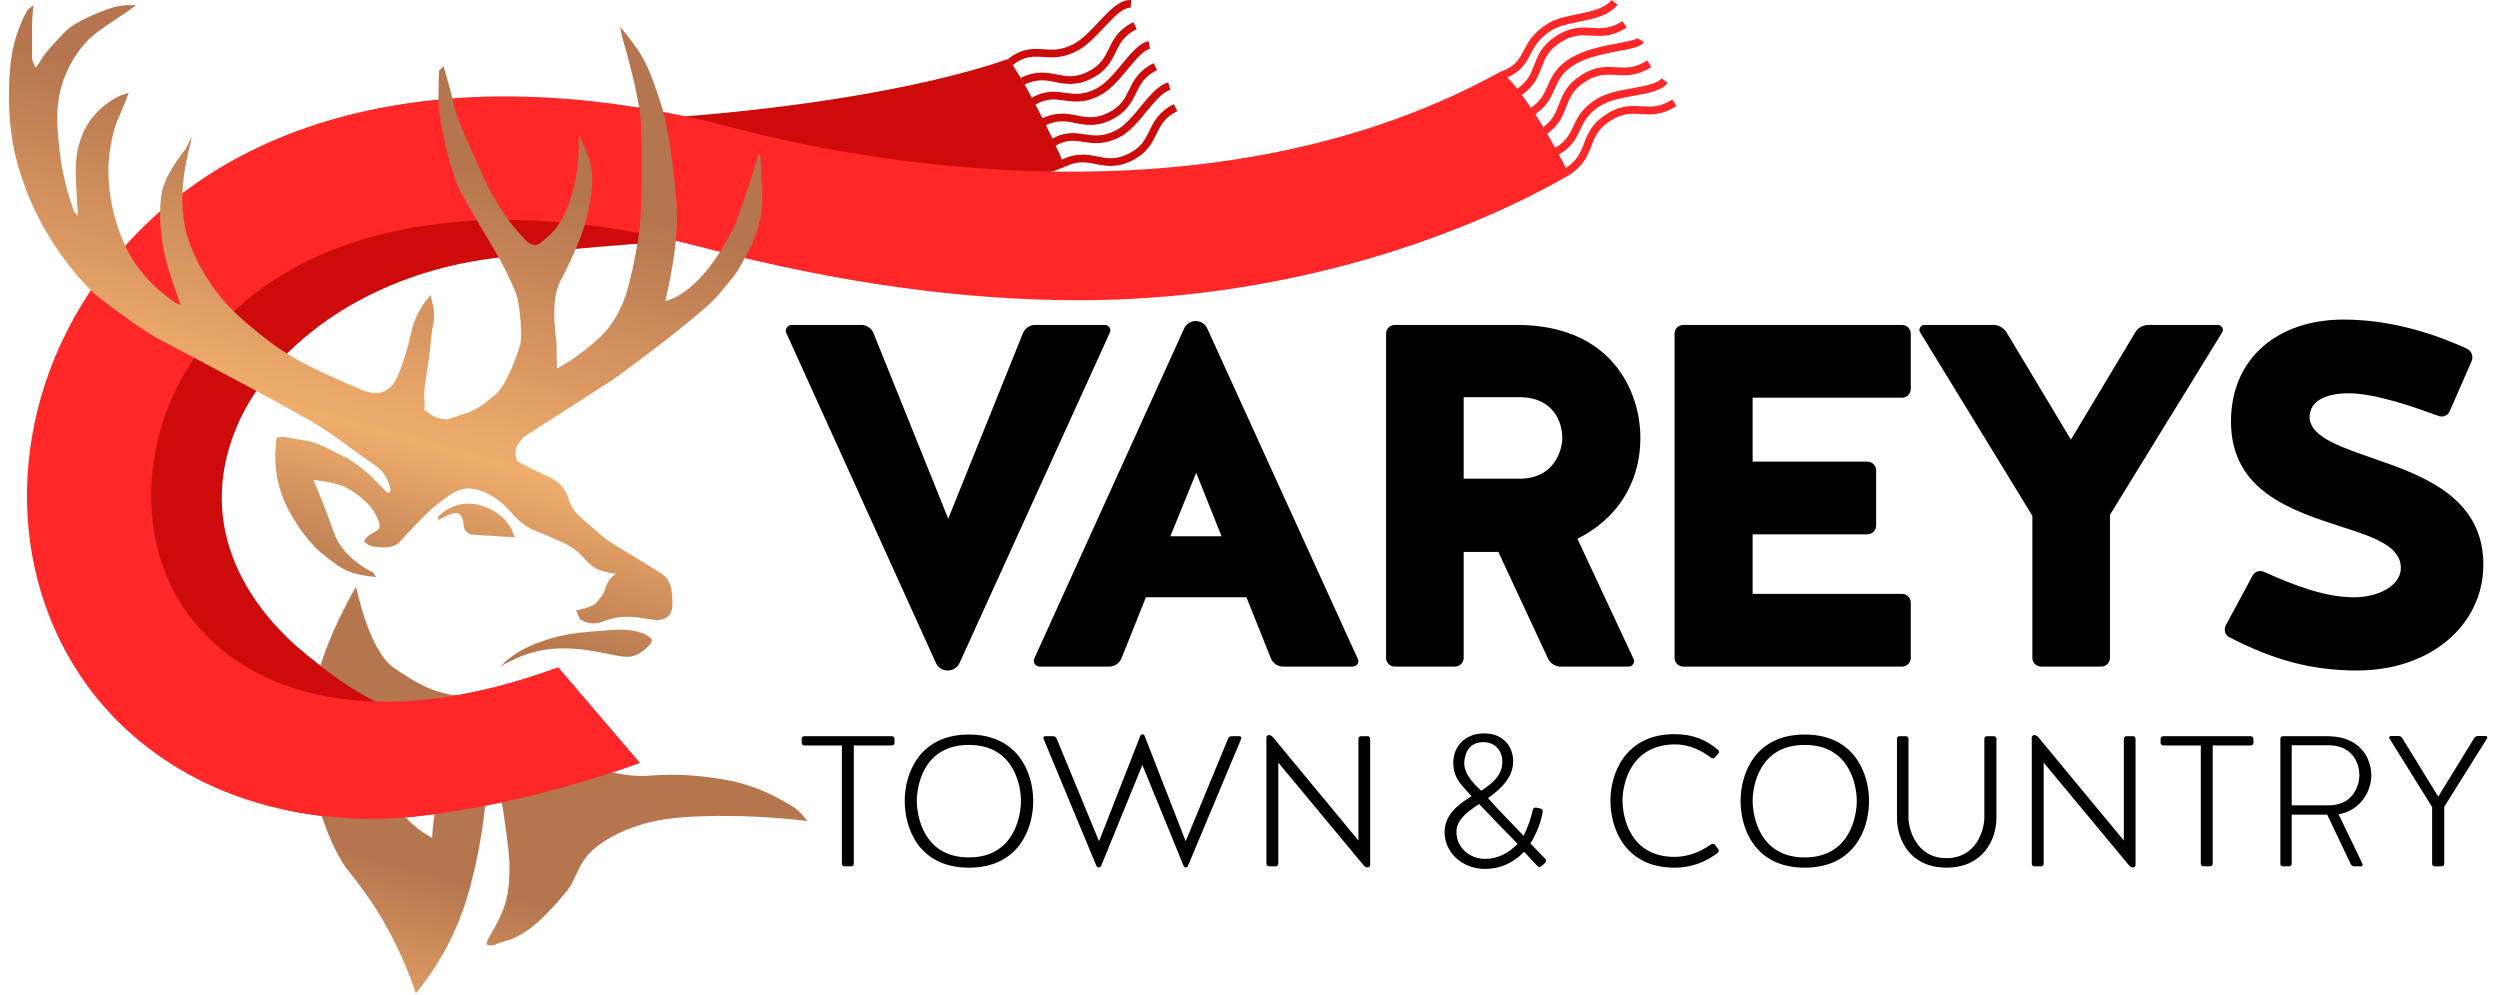 <?xml version="1.0" encoding="utf-8"?>
<!-- Generator: Adobe Illustrator 27.0.1, SVG Export Plug-In . SVG Version: 6.00 Build 0)  -->
<svg version="1.1" id="logo_1_" xmlns="http://www.w3.org/2000/svg" xmlns:xlink="http://www.w3.org/1999/xlink" x="0px" y="0px"
	 width="186px" height="74px" viewBox="0 0 186 74" style="enable-background:new 0 0 186 74;" xml:space="preserve">
<style type="text/css">
	.st0{fill:#CE0B0B;}
	.st1{fill:#FF2727;}
	.st2{fill:url(#SVGID_1_);}
</style>
<g>
	<g>
		<path d="M82.205,24.175h-5.193c-0.4,0-0.763,0.254-0.908,0.618l-5.556,13.799l-5.556-13.799c-0.145-0.363-0.508-0.618-0.908-0.618
			h-5.193c-0.29,0-0.508,0.327-0.399,0.581L69.64,49.341c0.145,0.327,0.508,0.545,0.872,0.545c0.363,0,0.726-0.218,0.872-0.545
			l11.185-24.585C82.713,24.502,82.495,24.175,82.205,24.175z M89.832,24.466c-0.145-0.363-0.508-0.581-0.872-0.581
			c-0.363,0-0.726,0.218-0.872,0.581L76.94,49.014c-0.109,0.254,0.109,0.581,0.399,0.581h5.193c0.4,0,0.763-0.254,0.908-0.617
			l1.816-4.539h7.481l1.816,4.539c0.145,0.363,0.508,0.617,0.908,0.617h5.193c0.29,0,0.508-0.327,0.363-0.581L89.832,24.466z
			 M87.072,39.9l1.925-4.721l1.888,4.721H87.072z M122.044,32.564c0-3.45-2.143-8.389-9.188-8.389h-9.079
			c-0.363,0-0.654,0.291-0.654,0.654v24.113c0,0.363,0.291,0.654,0.654,0.654h4.467c0.363,0,0.654-0.291,0.654-0.654v-7.88h2.578
			l3.704,7.953c0.182,0.363,0.545,0.581,0.944,0.581h5.048c0.291,0,0.508-0.327,0.363-0.581l-4.176-8.933
			C120.083,38.738,122.044,36.159,122.044,32.564z M113.183,35.614h-4.285V29.55h4.14c2.615,0,3.196,1.961,3.196,3.014
			C116.233,33.508,115.652,35.542,113.183,35.614z M141.509,24.175H125.24c-0.363,0-0.653,0.291-0.653,0.654v24.113
			c0,0.363,0.29,0.654,0.653,0.654h16.269c0.364,0,0.654-0.291,0.654-0.654v-4.103c0-0.363-0.29-0.654-0.654-0.654h-11.112v-4.43
			h8.534c0.363,0,0.654-0.29,0.654-0.653v-4.104c0-0.363-0.291-0.653-0.654-0.653h-8.534v-4.757h11.112
			c0.364,0,0.654-0.291,0.654-0.654v-4.103C142.163,24.466,141.873,24.175,141.509,24.175z M177.354,34.38
			c-2.833-1.017-5.375-1.707-5.52-3.268c-0.036-1.38,1.38-1.852,2.905-1.852c2.033,0,5.048,1.089,6.645,1.67
			c0.363,0.146,0.726,0,0.872-0.327l1.634-3.741c0.145-0.363,0-0.726-0.327-0.908c-4.249-1.961-7.59-2.179-9.188-2.179
			c-4.866,0-8.389,2.832-8.389,7.59c0,5.229,4.612,6.646,8.28,7.844c2.397,0.762,4.358,1.452,4.358,3.05
			c0,1.271-1.598,2.179-3.486,2.179c-2.106,0-4.358-0.836-6.682-1.889c-0.327-0.145-0.726-0.036-0.872,0.291l-1.997,3.704
			c-0.145,0.327-0.036,0.726,0.291,0.871c3.087,1.598,5.956,2.47,9.478,2.47c5.556,0,9.406-3.45,9.406-7.88
			C184.762,37.358,180.877,35.614,177.354,34.38z M165.006,24.175h-5.157c-0.399,0-0.799,0.218-0.98,0.545l-4.793,7.989
			l-4.793-7.989c-0.218-0.327-0.581-0.545-0.981-0.545h-5.12c-0.291,0-0.472,0.327-0.327,0.545l8.352,13.654v10.568
			c0,0.363,0.291,0.654,0.654,0.654h4.466c0.363,0,0.654-0.291,0.654-0.654v-10.64l8.352-13.582
			C165.478,24.502,165.296,24.175,165.006,24.175z"/>
		<path d="M101.746,54.772h-0.484c-0.111,0-0.194,0.083-0.194,0.193v7.568l-6.378-7.706c-0.069-0.083-0.18-0.138-0.29-0.138
			c-0.097,0-0.18,0.083-0.18,0.18v9.394c0,0.111,0.083,0.194,0.194,0.194h0.498c0.111,0,0.194-0.083,0.194-0.194v-7.526l6.364,7.664
			c0.069,0.083,0.18,0.138,0.29,0.138c0.097,0,0.18-0.083,0.18-0.18v-9.394C101.939,54.855,101.856,54.772,101.746,54.772z
			 M72.084,54.648c-3.694,0-4.773,2.919-4.773,4.939c0,2.075,1.079,4.967,4.773,4.967c3.708,0,4.787-2.892,4.787-4.967
			C76.871,57.567,75.792,54.648,72.084,54.648z M72.084,63.792c-3.403,0-3.874-3.14-3.874-4.206c0-1.065,0.47-4.164,3.874-4.164
			c3.403,0,3.874,3.099,3.874,4.164C75.958,60.652,75.488,63.792,72.084,63.792z M113.865,62.755
			c0.443-0.733,0.775-1.522,0.913-2.366c0-0.014,0-0.014,0-0.028c0-0.097-0.069-0.18-0.166-0.208l-0.332-0.069h-0.055
			c-0.083,0-0.152,0.055-0.18,0.152c-0.138,0.622-0.374,1.328-0.692,1.951c-0.844-0.913-1.854-1.895-2.642-2.808
			c0.941-0.678,1.868-1.522,1.868-2.74c0-1.037-0.678-2.075-2.158-2.075c-1.549,0-2.297,1.12-2.297,2.13
			c-0.014,0.747,0.221,1.273,0.761,1.881l0.595,0.664c-0.996,0.609-2.006,1.383-2.006,2.684c0,1.397,1.204,2.725,3.03,2.725
			c1.121,0,2.089-0.457,2.891-1.273l0.996,1.066c0.042,0.041,0.097,0.069,0.152,0.069c0.042,0,0.083-0.014,0.124-0.055l0.304-0.277
			c0.028-0.041,0.055-0.097,0.055-0.138c0-0.055-0.014-0.097-0.055-0.138L113.865,62.755z M108.94,56.82
			c0-0.346,0.111-1.605,1.411-1.605c0.968,0,1.425,0.733,1.425,1.439c0,1.024-0.706,1.618-1.577,2.172
			C109.645,58.314,108.967,57.622,108.94,56.82z M110.489,63.903c-1.079,0-2.13-0.775-2.13-2.02
			c0.014-0.885,0.761-1.452,1.688-2.061c0.941,0.996,1.868,1.937,2.864,2.961C112.26,63.447,111.471,63.903,110.489,63.903z
			 M92.228,54.772h-0.595c-0.125,0-0.221,0.069-0.263,0.18l-3.154,7.637l-3.058-7.844c-0.028-0.069-0.083-0.111-0.166-0.111
			c-0.069,0-0.125,0.041-0.152,0.111l-3.071,7.844l-3.154-7.637c-0.041-0.111-0.152-0.18-0.263-0.18h-0.595
			c-0.097,0-0.152,0.097-0.125,0.18l3.943,9.477c0.041,0.069,0.111,0.111,0.18,0.111c0.069,0,0.138-0.041,0.166-0.111l3.071-7.512
			l3.071,7.512c0.028,0.069,0.083,0.111,0.152,0.111c0.083,0,0.138-0.041,0.166-0.111l3.971-9.477
			C92.38,54.869,92.324,54.772,92.228,54.772z M66.357,54.772H59.84c-0.111,0-0.194,0.083-0.194,0.193v0.304
			c0,0.111,0.083,0.194,0.194,0.194h2.795v8.799c0,0.111,0.083,0.194,0.194,0.194h0.498c0.111,0,0.194-0.083,0.194-0.194v-8.799
			h2.836c0.111,0,0.194-0.083,0.194-0.194v-0.304C66.55,54.855,66.467,54.772,66.357,54.772z M167.46,54.772h-6.516
			c-0.111,0-0.194,0.083-0.194,0.193v0.304c0,0.111,0.083,0.194,0.194,0.194h2.795v8.799c0,0.111,0.083,0.194,0.194,0.194h0.498
			c0.111,0,0.194-0.083,0.194-0.194v-8.799h2.836c0.111,0,0.194-0.083,0.194-0.194v-0.304
			C167.654,54.855,167.571,54.772,167.46,54.772z M176.425,57.678c0-1.176-0.747-2.905-3.279-2.905h-3.293
			c-0.111,0-0.193,0.083-0.193,0.193v9.297c0,0.111,0.083,0.194,0.193,0.194h0.457c0.111,0,0.193-0.083,0.193-0.194v-3.652h2.643
			l1.743,3.666c0.055,0.111,0.152,0.18,0.277,0.18h0.498c0.083,0,0.152-0.097,0.111-0.18l-1.785-3.694
			C175.554,60.32,176.425,58.95,176.425,57.678z M173.298,59.919h-2.795V55.45h2.74c1.881,0,2.296,1.466,2.296,2.227
			C175.54,58.369,175.125,59.891,173.298,59.919z M184.947,54.758h-0.581c-0.125,0-0.235,0.069-0.291,0.166l-2.67,4.344l-2.67-4.344
			c-0.055-0.097-0.166-0.166-0.29-0.166h-0.581c-0.083,0-0.138,0.097-0.097,0.166l3.182,5.119v4.22c0,0.111,0.083,0.194,0.194,0.194
			h0.512c0.111,0,0.194-0.083,0.194-0.194V60.03l3.196-5.105C185.086,54.855,185.03,54.758,184.947,54.758z M134.271,54.648
			c-3.694,0-4.773,2.919-4.773,4.939c0,2.075,1.079,4.967,4.773,4.967c3.707,0,4.787-2.892,4.787-4.967
			C139.058,57.567,137.979,54.648,134.271,54.648z M134.271,63.792c-3.403,0-3.874-3.14-3.874-4.206c0-1.065,0.47-4.164,3.874-4.164
			c3.403,0,3.873,3.099,3.873,4.164C138.145,60.652,137.674,63.792,134.271,63.792z M158.689,54.772h-0.484
			c-0.111,0-0.193,0.083-0.193,0.193v7.568l-6.378-7.706c-0.069-0.083-0.18-0.138-0.29-0.138c-0.097,0-0.18,0.083-0.18,0.18v9.394
			c0,0.111,0.083,0.194,0.193,0.194h0.498c0.111,0,0.194-0.083,0.194-0.194v-7.526l6.364,7.664c0.07,0.083,0.18,0.138,0.291,0.138
			c0.097,0,0.18-0.083,0.18-0.18v-9.394C158.883,54.855,158.8,54.772,158.689,54.772z M124.587,55.381
			c1.024-0.014,2.02,0.442,2.712,0.996c0.083,0.069,0.207,0.055,0.277-0.014l0.277-0.304c0.069-0.069,0.055-0.193-0.028-0.263
			c-0.83-0.719-1.826-1.176-3.237-1.176c-3.694,0-4.773,2.961-4.773,4.939c0,2.075,1.079,4.995,4.773,4.995
			c1.342,0,2.393-0.47,3.21-1.107c0.083-0.069,0.097-0.193,0.028-0.277l-0.235-0.318c-0.069-0.083-0.194-0.097-0.277-0.041
			c-0.706,0.512-1.674,0.941-2.725,0.941c-3.403,0-3.874-3.113-3.874-4.192C120.713,58.535,121.183,55.436,124.587,55.381z
			 M148.341,54.772h-0.512c-0.111,0-0.194,0.083-0.194,0.193v5.88c0,0.816-0.539,3.002-2.822,3.002
			c-2.255,0-2.822-2.186-2.822-3.002v-5.88c0-0.111-0.083-0.193-0.194-0.193h-0.47c-0.111,0-0.193,0.083-0.193,0.193v5.88
			c0,1.591,0.955,3.708,3.68,3.708c2.753,0,3.721-2.117,3.721-3.708v-5.88C148.535,54.855,148.451,54.772,148.341,54.772z"/>
	</g>
</g>
<g>
	<g>
		<path class="st0" d="M23.303,60.049C11.633,53.759,5.778,43.73,7.642,33.22C9.723,21.491,20.631,12.24,34.785,10.2
			c5.202-0.75,10.31-1.117,15.251-1.472c8.462-0.608,18.332-2.054,24.943-4.324c0.787,0.716,3.454,5.932,4.245,8.005
			c-8.353,3.225-19.399,4.832-28.529,5.488c-4.779,0.343-9.721,0.699-14.599,1.401c-10.059,1.45-18.037,7.835-19.402,15.527
			c-1.155,6.507,2.844,12.75,10.97,17.13L23.303,60.049z"/>
		<path class="st1" d="M27.797,60.925c-11.775,0-18.078-5.834-20.669-9.077c-6.615-8.279-6.844-20.314-0.571-29.947
			C15.273,8.515,33.251,3.889,54.648,9.529c12.035,3.172,36.989,6.876,56.992-4.197c1.097,0.679,3.512,4.358,5.117,7.688
			c-8.983,5.15-22.11,9.317-36.469,9.318c-8.303,0.001-17.593-1.182-27.983-3.92c-17.373-4.579-31.597-1.402-38.045,8.499
			c-4.041,6.206-4.021,14.098,0.049,19.193c5.06,6.332,14.854,8.12,27.216,3.545l6.063,7.098
			C40.91,59.227,32.565,60.925,27.797,60.925z"/>
	</g>
	<g>
		<linearGradient id="SVGID_1_" gradientUnits="userSpaceOnUse" x1="38.344" y1="3.689" x2="19.838" y2="71.293">
			<stop  offset="0.136" style="stop-color:#B5754E"/>
			<stop  offset="0.43" style="stop-color:#F0AE6D"/>
			<stop  offset="0.513" style="stop-color:#D3935E"/>
			<stop  offset="0.611" style="stop-color:#B5764E"/>
			<stop  offset="0.867" style="stop-color:#B5754E"/>
			<stop  offset="0.991" style="stop-color:#DB9A61"/>
		</linearGradient>
		<path class="st2" d="M23.939,41.17c0.961,0.741,1.4,1.153,2.252,1.428c0.851,0.275,1.812,0.329,1.812,0.329l-0.247-0.329
			c-1.576-0.805-2.313-1.744-2.694-2.478c-0.313-0.605-0.395-1.09-1.072-2.787c-0.275-0.69-0.517-1.252-0.683-1.627
			c0,0,1.675,0.165,2.416,0.549c0.741,0.384,1.675,1.126,2.032,1.702c0.357,0.577,0.632,1.153,0.412,1.4
			c-0.22,0.247-0.659,0.357-0.879,0.618c-0.22,0.261-0.22,0.261-0.22,0.261s0.302,0.412,0.769,0.439
			c0.467,0.027,1.373,0.22,1.922-0.384c0.549-0.604,2.114-2.294,2.828-2.822c0.714-0.528,1.373-1.132,2.307-1.132
			c0.934,0,2.114,0.714,2.801,1.428c0.686,0.714,1.126,1.346,2.197,1.757c1.071,0.412,2.401,0.961,2.971,1.428
			c0.571,0.467,1.038,1.236,1.807,1.483c0.769,0.247,1.153,0.247,1.153,0.247c-0.412,0.295-0.596,0.595-0.686,0.824
			c-0.094,0.237-0.142,0.534-0.357,0.817c-0.052,0.069-0.108,0.128-0.22,0.281c-0.12,0.164-0.146,0.22-0.233,0.295
			c-0.029,0.025-0.089,0.074-0.272,0.16c-0.21,0.099-0.383,0.154-0.455,0.176c-0.182,0.056-0.43,0.126-0.736,0.192l0.296,0.659
			c0.152,0.091,0.408,0.22,0.741,0.275c0.796,0.131,1.097-0.318,2.193-0.441c0.733-0.082,1.426,0.025,1.481,0.034
			c0.46,0.074,0.624,0.089,1.049,0.16c0.494,0.082,1.373-0.055,1.4-1.043c0.027-0.989-0.055-1.895-0.796-2.389
			c-0.741-0.494-3.734-2.252-4.091-2.526c-0.357-0.275-1.538-1.318-2.032-1.757c-0.494-0.439-0.741-1.033-0.824-1.354
			c-0.082-0.321-0.467-1.09-1.263-1.474c-0.796-0.384-1.373-0.632-1.895-0.906c-0.522-0.275-0.686-0.412-0.686-0.412
			s-0.192-0.522,0-0.989c0.192-0.467,0.632-0.824,0.632-0.824s5.464-3.487,6.371-4.091c0.906-0.604,3.935-2.911,4.59-3.432
			c2.482-1.978,3.085-2.565,3.593-3.185c1.151-1.406,1.113-1.198,2.232-3.386c1.118-2.188,0.837-4.236,0.789-5.209
			c-0.01-0.21-0.021-1.461-0.137-1.702c-0.089-0.185-0.324,0.983-0.563,1.689c-0.678,2.003-1.017,3.004-1.234,3.506
			c0,0-1.061,2.457-2.734,4.169c-0.929,0.95-1.718,1.346-2.169,1.51c-0.302,0.11-0.302,0.11-0.302,0.11l0.11-0.549
			c0,0,0.906-3.762,0.741-6.398c-0.165-2.636-0.686-6.206-1.071-7.387c-0.384-1.181-0.879-2.828-1.565-3.954
			c-0.686-1.126-1.593-2.142-1.593-2.142l0.192,0.879c0,0,1.291,4.284,1.373,6.398c0.082,2.114,0.089,6.727-0.189,8.403
			c-0.278,1.675-0.635,3.377-0.964,4.339c-0.329,0.961-0.934,2.142-1.757,2.938c-0.824,0.796-1.593,1.345-2.032,1.675
			c-0.439,0.33-1.318,0.796-1.318,0.796c-0.009-0.652-0.027-1.956-0.027-1.956s-0.421-2.515,0.062-3.995
			c0.232-0.71,0.396-0.78,0.989-2.101c0.568-1.265,1.06-2.361,1.336-3.819c0.23-1.214,0.491-2.592-0.019-3.9
			c-0.118-0.302-0.637-1.528-0.637-1.528l-0.082,0.384c0.03,1.597-0.213,2.874-0.439,3.734c-0.076,0.289-0.406,1.5-1.126,2.581
			c-0.257,0.386-0.56,0.644-1.166,1.161c-0.115,0.098-0.293,0.244-0.533,0.25c-0.251,0.006-0.466-0.145-0.635-0.312
			c-1.885-1.863-3.006-4.339-3.006-4.339c-0.893-2.005-2.184-4.75-2.376-5.739C33.577,6.846,33,4.924,33,4.924l-0.33,0.33
			c0,0-0.11,2.032,0,2.993s0.769,4.476,1.593,6.014c0.824,1.538,2.471,4.201,2.993,5.162c0.522,0.961,1.181,2.389,1.263,2.828
			c0.082,0.439,0.439,2.691,0.137,3.57c-0.302,0.879-0.989,2.911-1.895,3.625c-0.906,0.714-1.318,1.071-2.307,1.373
			c-0.989,0.302-1.098,0.467-1.702,0.33c-0.604-0.137-1.181-0.659-1.181-0.659s0.055-0.33,0-0.741
			c-0.055-0.412,0.082-1.538,0.22-2.252c0.137-0.714,0.357-2.993,0.357-2.993c0.191-0.687,0.169-1.208,0.11-1.565
			c0,0-0.017-0.101-0.22-0.989c-0.232,0.265-0.554,0.671-0.854,1.214c-0.574,1.038-0.548,1.637-0.931,2.905
			c-0.46,1.523-0.805,2.666-1.675,3.048c-0.702,0.308-1.463-0.004-2.197-0.33c-3.231-1.43-4.846-2.145-7.002-3.899
			c-1.43-1.163-2.601-2.129-3.734-3.817c-0.953-1.418-1.482-2.753-1.784-3.7c-0.185-0.823-0.367-2.012-0.268-3.431
			c0.131-1.881,0.724-3.697,0.652-3.716c-0.013-0.003-0.03,0.058-0.275,0.549c-0.055,0.11-0.22,0.439-0.165,0.33
			c0,0-1.605,1.89-1.805,3.43c-0.309,2.377,0.229,4.609,0.707,6.044c0,0,0.714,2.087,0.714,2.087c-0.11-0.037-0.22-0.073-0.33-0.11
			c-0.958-0.635-2.233-1.683-3.272-3.309c0,0-1.788-2.797-1.753-6.631c0.012-1.295,0.307-2.665,0.601-3.475
			c0.069-0.191,0.143-0.363,0.222-0.534c0.357-0.769,0.686-1.702,0.686-1.702L9.001,7.093C8.445,7.347,7.459,7.897,6.694,8.988
			c-0.786,1.12-0.942,2.244-1.016,2.828c-0.071,0.557-0.047,1.122,0,2.252c0.035,0.831,0.091,1.52,0.137,2.005l-0.302-0.33
			c-0.696-1.9-0.976-3.54-1.098-4.696C4.227,9.274,4.065,7.554,4.855,5.61c0.606-1.492,1.499-2.429,1.702-2.636
			C7.158,2.36,8.75,1.347,9.028,1.162c0.384-0.255,0.751-0.51,1.098-0.763c0,0-0.934-0.088-1.73,0.159
			C7.601,0.805,5.541,1.601,4.8,2.397c-0.741,0.796-1.428,1.51-1.73,2.032S2.63,5.034,2.63,5.034L2.383,4.402c0,0,0-0.989,0-2.142
			s0.11-1.877,0.11-1.877L2.054,0.722c-0.148,0.269-0.35,0.662-0.549,1.153c-0.741,1.822-0.797,3.38-0.834,4.75
			c-0.06,2.187,0.248,3.856,0.344,4.345c0.129,0.654,0.673,3.241,2.385,6.2c1.579,2.728,3.331,4.473,4.036,5.025
			c1.263,0.989,3.432,2.554,4.558,3.13c1.126,0.577,5.245,2.773,6.316,3.35c1.071,0.577,4.613,2.471,5.739,3.213
			c1.126,0.741,2.169,1.538,3.048,2.169c0.879,0.632,1.235,0.796,1.565,1.345c0.33,0.549,0.412,1.126,0.412,1.126l-0.22,0.165
			l-0.632-0.632c0,0-1.263-1.4-2.471-2.005c-1.208-0.604-2.197-1.208-3.268-1.318c-0.616-0.063-1.719-0.439-1.922-0.082
			c-0.047,0.083-0.034,0.181-0.015,0.252c-0.086,0.703-0.126,1.733,0.141,2.925c0.312,1.396,0.897,2.351,1.302,3.001
			C22.824,40.173,23.701,40.987,23.939,41.17z M43.245,48.311c0.615,0.071,1.268,0.198,1.836,0.309
			c1.098,0.215,1.654,0.372,2.252,0.112c0.255-0.111,0.456-0.272,0.577-0.368c0.217-0.173,0.659-0.524,0.579-0.786
			c-0.005-0.017-0.023-0.069-0.084-0.12c-0.851-0.713-2.471-0.608-2.471-0.608c-2.599,0.168-3.956,0.256-5.739,0.91
			c-1.23,0.451-2.035,0.941-2.707,1.58c-0.111,0.105-0.199,0.197-0.259,0.26c1.685-1.028,3.107-1.262,3.84-1.326
			C42.092,48.183,43.145,48.3,43.245,48.311z M58.977,60.007c-0.25-0.148-0.537-0.328-0.933-0.54
			c-0.624-0.333-1.09-0.55-1.512-0.718c0,0-0.493-0.197-1.029-0.362c-2.22-0.684-5.039-0.741-5.039-0.741
			c-2.114-0.043-2.38,0.227-3.976-0.014c-0.587-0.089-1.346-0.208-2.257-0.563c-0.418-0.163-3.127-1.225-3.872-3.213
			c-0.031-0.083-0.064-0.172-0.096-0.302c-0.344-1.412,0.785-2.432,0.549-2.705c-0.247-0.287-1.8,0.484-3.362,1.677
			c-1.157,0.883-2.394,1.827-3.461,3.554c-1.236,2-1.551,3.864-1.693,4.777c-0.094,0.605-0.131,1.117-0.147,1.484
			c-0.521-0.285-1.262-0.765-1.977-1.538c-0.687-0.742-1.04-1.418-1.41-2.138c-0.405-0.789-0.975-1.923-1.198-3.518
			c-0.088-0.631-0.152-1.551,0-2.664c0.247,0.115,0.603,0.267,1.043,0.412c0.612,0.201,2.084,0.667,3.982,0.439
			c1.847-0.222,3.186-0.991,3.872-1.455c0,0,1.098-0.137-1.318-0.082c-2.416,0.055-3.982-0.824-5.849-2.114
			c-1.867-1.291-2.801-6.041-2.801-6.041c-0.154,0.266-0.378,0.663-0.632,1.153c-0.727,1.403-2.189,4.225-2.681,7.621
			c-0.892,6.158,1.834,11.257,2.686,12.31c0.075,0.093,0.569,0.69,1.189,1.551c0,0,0.59,0.8,1.071,1.583
			c1.467,2.39,2.32,4.56,2.816,6.041c0.79-0.96,1.821-2.388,2.718-4.284c0.822-1.737,1.199-3.165,1.455-4.156
			c0.749-2.896,1.05-5.887,1.065-6.606c0.038-1.873,0.168-2.271,0.281-2.281c0.313-0.027,0.85,2.877,1.012,3.969
			c0.169,1.141,0.332,2.495,0.332,2.495c0.016,0.131,0.024,0.196,0.028,0.234c0.124,1.096,0.078,2.352-0.054,3.147
			c-0.363,2.184-1.836,3.615-1.524,3.872c0.138,0.114,0.639,0.006,0.639-0.014c0-0.001-0.001-0.003-0.002-0.003
			c-0.23,0.014,1.177-0.395,1.315-0.46c1.092-0.515,2.059-1.215,3.966-3.519c0.383-0.463,0.599-1.042,0.858-1.584
			c0.08-0.168,0.27-0.541,0.605-0.976c0.089-0.115,0.193-0.229,0.348-0.381c0.289-0.282,1.294-1.215,3.524-1.942
			c1.089-0.355,2.527-0.68,5.839-0.706c1.681-0.013,3.971,0.05,6.702,0.372C60.048,61.078,59.581,60.364,58.977,60.007z
			 M38.046,39.358c-0.503-0.953-1.368-1.404-1.782-1.578c-0.344-0.144-1.212-0.492-2.254-0.193
			c-0.729,0.209-1.201,0.636-1.421,0.865v0.235c0,0,0.844-0.4,0.844-0.4c0.434-0.164,0.547-0.131,0.589-0.117
			c0.225,0.078,0.332,0.324,0.383,0.443c0.143,0.328,0.03,0.486,0.16,0.745c0.061,0.122,0.183,0.28,0.453,0.412
			c1.091,0.069,2.183,0.137,3.275,0.206C38.249,39.821,38.175,39.602,38.046,39.358z"/>
	</g>
	<path class="st0" d="M22.225,48.222H21.77v10.931c0.506,0.302,1.003,0.609,1.534,0.895l6.526-7.079
		C27.067,52.153,23.754,49.572,22.225,48.222z"/>
	<path class="st1" d="M41.525,49.656c-8.049,2.978-14.998,3.245-20.271,1.331v9.269c1.966,0.416,4.134,0.67,6.543,0.67
		c4.769,0,13.113-1.698,19.792-4.171L41.525,49.656z"/>
	<path class="st1" d="M120.485,3.783c1.093-0.207,1.628-0.322,1.818-0.651l-0.493-0.295c-0.115,0.131-0.846,0.27-1.433,0.381
		c-1.105,0.21-2.48,0.47-3.525,1.101c-1.086,0.656-1.42,1.411-1.715,2.078c-0.301,0.68-0.56,1.267-1.533,1.8l0.276,0.504
		c1.143-0.627,1.468-1.361,1.782-2.072c0.286-0.646,0.556-1.256,1.486-1.819C118.106,4.234,119.424,3.984,120.485,3.783z
		 M116.095,3.156c0.918-0.591,1.586-0.55,2.292-0.507c0.768,0.047,1.561,0.095,2.638-0.597l-0.31-0.483
		c-0.918,0.591-1.586,0.55-2.292,0.507c-0.768-0.047-1.562-0.095-2.637,0.598c-1.077,0.693-1.361,1.435-1.637,2.154
		c-0.253,0.66-0.493,1.285-1.41,1.876l0.31,0.483c1.077-0.693,1.361-1.435,1.637-2.154C114.938,4.371,115.178,3.747,116.095,3.156z
		 M117.474,1.617c1.11-0.226,2.259-0.46,2.876-1.269L119.893,0c-0.487,0.637-1.528,0.849-2.535,1.055
		c-0.775,0.158-1.575,0.321-2.175,0.684c-1.111,0.673-1.49,1.393-1.824,2.029c-0.351,0.668-0.628,1.196-1.72,1.565l0.183,0.544
		c1.309-0.442,1.683-1.153,2.045-1.841c0.314-0.597,0.638-1.215,1.613-1.805C115.995,1.919,116.714,1.772,117.474,1.617z
		 M117.933,6.084c0.918-0.591,1.586-0.55,2.292-0.507c0.768,0.047,1.561,0.095,2.638-0.597l-0.31-0.483
		c-0.918,0.591-1.586,0.55-2.292,0.507c-0.768-0.047-1.562-0.095-2.637,0.598c-1.076,0.693-1.361,1.435-1.636,2.153
		c-0.254,0.661-0.493,1.285-1.411,1.876l0.31,0.483c1.077-0.693,1.362-1.436,1.637-2.153C116.776,7.299,117.016,6.675,117.933,6.084
		z M121.583,7.121c1.046-0.187,2.035-0.365,2.494-0.94l-0.449-0.358c-0.324,0.406-1.209,0.565-2.146,0.733
		c-0.898,0.161-1.917,0.344-2.676,0.799c-1.098,0.658-1.45,1.399-1.76,2.053c-0.315,0.663-0.587,1.237-1.602,1.714l0.244,0.52
		c1.202-0.564,1.545-1.288,1.877-1.987c0.302-0.636,0.587-1.237,1.536-1.806C119.77,7.446,120.692,7.281,121.583,7.121z
		 M124.423,7.403c-0.919,0.591-1.586,0.551-2.293,0.507c-0.767-0.047-1.561-0.095-2.637,0.597c-1.077,0.693-1.361,1.436-1.637,2.154
		c-0.254,0.661-0.493,1.285-1.41,1.876l0.31,0.483c1.076-0.693,1.361-1.435,1.636-2.153c0.254-0.661,0.493-1.285,1.411-1.876
		c0.918-0.59,1.586-0.55,2.292-0.507c0.768,0.047,1.562,0.096,2.638-0.597L124.423,7.403z"/>
	<path class="st0" d="M81.843,7.093c0.801-0.422,1.49-1.254,2.097-1.987c0.59-0.712,1.146-1.384,1.626-1.482l-0.115-0.562
		C84.773,3.2,84.182,3.914,83.497,4.74c-0.601,0.726-1.223,1.476-1.922,1.845c-0.968,0.51-1.629,0.417-2.328,0.319
		c-0.766-0.107-1.558-0.219-2.655,0.478l0.308,0.485c0.918-0.583,1.543-0.495,2.267-0.393C79.891,7.574,80.711,7.689,81.843,7.093z
		 M81.189,5.854c1.134-0.562,1.5-1.314,1.823-1.977c0.31-0.637,0.603-1.239,1.562-1.713l-0.256-0.515
		c-1.134,0.562-1.5,1.314-1.823,1.977c-0.31,0.637-0.603,1.239-1.562,1.713c-0.958,0.475-1.614,0.343-2.309,0.203
		c-0.723-0.145-1.542-0.31-2.677,0.252l0.256,0.515c0.958-0.475,1.614-0.343,2.309-0.203C79.235,6.251,80.054,6.416,81.189,5.854z
		 M82.135,2.051c0.725-0.775,1.41-1.507,1.99-1.475l0.032-0.574c-0.848-0.047-1.622,0.781-2.441,1.656
		c-0.566,0.605-1.151,1.23-1.762,1.574c-0.931,0.524-1.596,0.48-2.3,0.435c-0.795-0.052-1.617-0.105-2.675,0.738l0.358,0.449
		c0.885-0.704,1.531-0.663,2.28-0.614c0.721,0.047,1.539,0.1,2.619-0.507C80.923,3.346,81.539,2.687,82.135,2.051z M86.033,9.978
		c0.31-0.637,0.603-1.239,1.562-1.713L87.339,7.75c-1.134,0.562-1.5,1.314-1.823,1.977c-0.31,0.637-0.602,1.239-1.561,1.713
		c-0.958,0.475-1.614,0.343-2.309,0.203c-0.723-0.145-1.542-0.31-2.677,0.252l0.256,0.515c0.958-0.475,1.614-0.343,2.309-0.203
		c0.723,0.145,1.542,0.31,2.677-0.252C85.344,11.393,85.71,10.642,86.033,9.978z M82.7,8.905c1.134-0.562,1.5-1.313,1.823-1.977
		c0.31-0.637,0.603-1.239,1.562-1.713L85.829,4.7c-1.134,0.562-1.5,1.314-1.823,1.977c-0.31,0.637-0.602,1.239-1.561,1.713
		c-0.958,0.475-1.614,0.343-2.309,0.203c-0.723-0.145-1.542-0.31-2.677,0.252l0.256,0.515c0.958-0.475,1.614-0.343,2.309-0.203
		C80.745,9.301,81.565,9.466,82.7,8.905z M83.32,10.193c0.745-0.386,1.372-1.151,1.979-1.89c0.614-0.749,1.194-1.457,1.772-1.616
		l-0.154-0.554c-0.752,0.208-1.388,0.984-2.062,1.805c-0.569,0.695-1.159,1.414-1.799,1.744c-0.998,0.517-1.658,0.416-2.356,0.309
		c-0.754-0.116-1.533-0.235-2.628,0.455l0.307,0.486c0.913-0.576,1.525-0.482,2.234-0.374C81.336,10.67,82.156,10.795,83.32,10.193z
		"/>
</g>
</svg>
